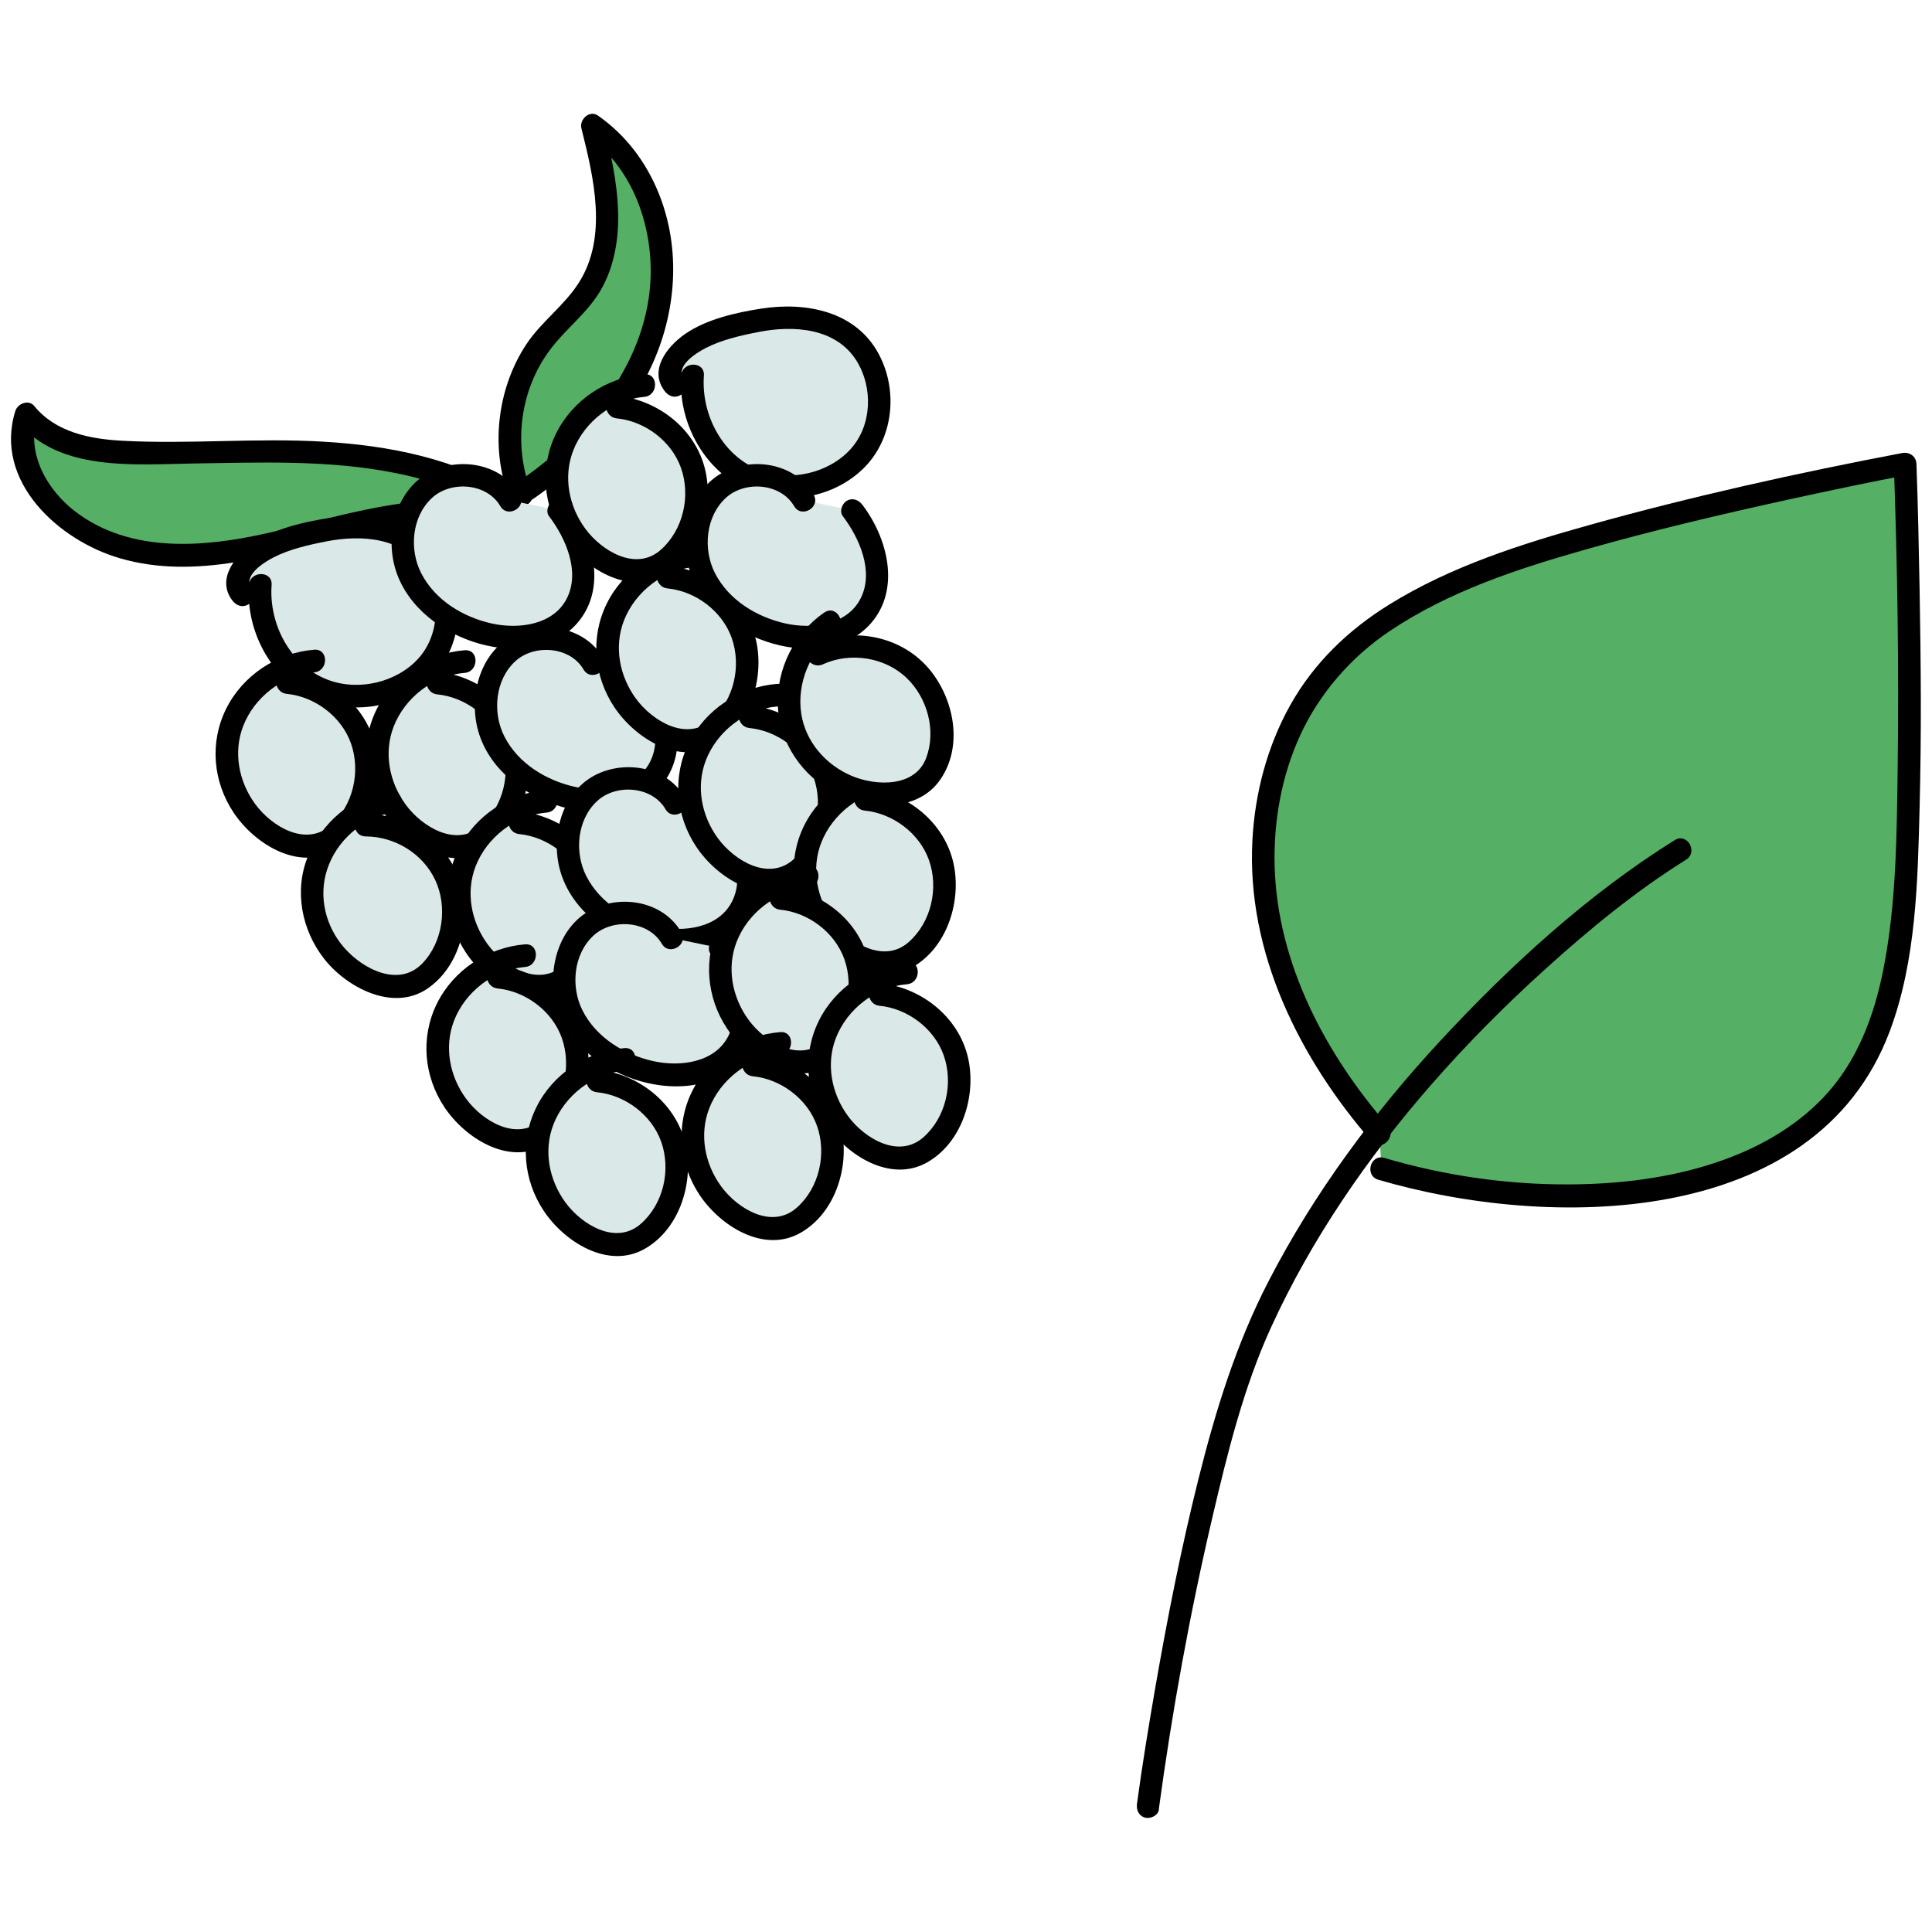 <?xml version="1.0" encoding="UTF-8"?><svg id="Layer_1" xmlns="http://www.w3.org/2000/svg" viewBox="0 0 256 256"><defs><style>.cls-1{fill:#dae8e8;}.cls-2{fill:#55af65;}</style></defs><g><g><path class="cls-2" d="M182.81,150.18c-7.68-8.79-13.56-19.49-15.07-31.07-1.51-11.58,1.77-24.06,10.06-32.28,4.34-4.3,9.81-7.28,15.37-9.81,16.3-7.41,59.27-15.57,59.27-15.57,0,0,1.56,43.55-.51,61.33-.83,7.12-2.42,14.38-6.49,20.28-7.12,10.31-20.44,14.49-32.95,15.21-9.92,.57-19.93-.59-29.46-3.42"/><path d="M183.87,149.12c-8.26-9.51-14.6-21.47-14.97-34.28-.17-5.95,.9-12.02,3.4-17.45s6.68-10.32,11.87-13.79c7.86-5.26,16.88-8.22,25.9-10.78,8.89-2.53,17.89-4.65,26.92-6.63,5.27-1.15,10.55-2.27,15.85-3.28l-1.9-1.45c.48,13.46,.69,26.96,.51,40.43-.12,8.81-.18,17.82-1.88,26.49-1.23,6.25-3.5,12.35-7.95,17.03-3.86,4.06-8.88,6.83-14.15,8.6-6.35,2.13-13.03,2.91-19.71,2.93-8.24,.02-16.43-1.18-24.33-3.51-1.86-.55-2.65,2.35-.8,2.89,22.46,6.61,57.91,6.59,67.77-19.67,3.51-9.35,3.71-19.85,3.96-29.73s.17-19.1,0-28.65c-.1-5.6-.22-11.2-.42-16.79-.04-1.03-.92-1.63-1.9-1.45-13.87,2.64-27.71,5.71-41.31,9.5-9.21,2.57-18.45,5.5-26.64,10.57-5.43,3.36-10.03,7.78-13.15,13.38-3.04,5.45-4.66,11.64-4.99,17.85-.8,14.88,6.26,28.94,15.81,39.93,1.27,1.46,3.38-.67,2.12-2.12h0Z"/></g><path d="M153.54,239.79c1.77-13.06,4.14-26.09,7.15-38.91,1.98-8.45,4.12-17.12,7.75-25.04,5.34-11.67,12.73-22.4,21.15-32.05,4.74-5.43,9.82-10.55,15.17-15.38,5.85-5.29,11.96-10.32,18.66-14.5,1.63-1.02,.13-3.62-1.51-2.59-11.51,7.18-21.84,16.65-31.04,26.57-8.89,9.59-16.75,20.21-22.76,31.84-4.32,8.34-7.06,17.24-9.33,26.33s-4.1,18.36-5.71,27.63c-.88,5.09-1.72,10.19-2.41,15.3-.11,.81,.2,1.6,1.05,1.85,.7,.2,1.74-.25,1.85-1.05h0Z"/></g><g><g><path class="cls-2" d="M68.97,65.67c-2.76-6.92-1.42-15.31,3.36-21.03,1.76-2.1,3.94-3.86,5.47-6.14,4.2-6.26,2.52-14.59,.68-21.9,8.27,5.68,11.01,17.33,8.14,26.95-2.87,9.62-10.35,17.28-18.83,22.66"/><path d="M70.41,65.27c-2.43-6.26-1.56-13.57,2.5-18.96,2.16-2.88,5.18-5.02,6.9-8.24,1.63-3.03,2.18-6.5,2.09-9.91-.1-4.04-1-8.03-1.98-11.94l-2.2,1.69c5.81,4.07,8.55,11.26,8.5,18.18-.05,7.69-3.75,14.79-8.88,20.35-3.04,3.28-6.54,6.08-10.3,8.48-1.62,1.04-.12,3.63,1.51,2.59,7.3-4.66,13.98-10.9,17.7-18.84,3.38-7.2,4.04-15.64,1.02-23.09-1.68-4.14-4.36-7.69-8.03-10.26-1.12-.79-2.5,.51-2.2,1.69,1.62,6.47,3.52,14.33-.31,20.4-1.91,3.04-4.96,5.17-6.96,8.17-1.85,2.78-3.02,6.01-3.48,9.3-.53,3.77-.15,7.63,1.23,11.18,.69,1.78,3.59,1.01,2.89-.8h0Z"/></g><g><path class="cls-2" d="M67.22,66.78c-13.96-8.81-31.8-6.72-48.31-6.8-5.62-.03-11.97-.7-15.44-5.12-1.03,3.06-.32,6.51,1.3,9.3,3.57,6.15,11.02,9.16,18.12,9.43,7.1,.26,14.06-1.76,20.96-3.49,6.89-1.73,14.1-3.19,21.07-1.81"/><path d="M67.98,65.48c-7.57-4.72-16.4-6.45-25.2-6.96-8.86-.52-17.74,.36-26.6-.12-4.27-.23-8.81-1.12-11.64-4.6-.75-.92-2.2-.32-2.51,.66-2.9,9.33,5.75,17.16,13.88,19.52,10.08,2.92,20.38-.54,30.19-2.89,6.01-1.44,12.27-2.52,18.43-1.36,1.89,.36,2.7-2.53,.8-2.89-10.22-1.93-20.09,1.59-29.94,3.81-8.41,1.89-18.08,2.69-25.38-2.84-3.77-2.86-6.57-7.76-5.08-12.55l-2.51,.66c5.34,6.57,15.41,5.62,22.95,5.5,9.05-.14,18.27-.52,27.19,1.29,4.92,1,9.63,2.69,13.9,5.36,1.64,1.02,3.15-1.57,1.51-2.59h0Z"/></g><g><path class="cls-1" d="M91.77,49.76c-.49,5.62,2.73,11.47,7.89,13.74,5.16,2.28,11.87,.56,15.03-4.1,3.17-4.66,2.13-11.78-2.43-15.1-5.13-3.74-12.29-2.14-18.27-.02-3.06,1.08-6.71,4.33-4.6,6.79"/><path d="M90.27,49.76c-.44,5.97,2.82,12.27,8.3,14.89,5.1,2.44,11.52,1.48,15.65-2.4s4.85-10.31,2.27-15.24c-3.02-5.78-9.67-7.04-15.61-6.12-3.35,.52-7.29,1.41-10.11,3.37-2.35,1.63-4.85,4.77-2.69,7.57,.5,.65,1.28,.97,2.05,.54,.64-.36,1.03-1.41,.54-2.05-1.33-1.73,1.5-3.51,2.83-4.2,2.11-1.09,4.69-1.68,7.01-2.13,4.61-.91,10.25-.57,12.99,3.82,2.21,3.55,2.06,8.57-.81,11.72s-7.93,4.35-12.01,2.78c-4.98-1.91-7.79-7.4-7.41-12.55,.14-1.93-2.86-1.92-3,0h0Z"/></g><g><path class="cls-1" d="M34.49,77.51c-.49,5.62,2.73,11.47,7.89,13.74s11.87,.56,15.03-4.1c3.17-4.66,2.13-11.78-2.43-15.1-5.13-3.74-12.29-2.14-18.27-.02-3.06,1.08-6.71,4.33-4.6,6.79"/><path d="M32.99,77.51c-.44,5.97,2.82,12.27,8.3,14.89,5.1,2.44,11.52,1.48,15.65-2.4s4.85-10.31,2.27-15.24c-3.02-5.78-9.67-7.04-15.61-6.12-3.35,.52-7.29,1.41-10.11,3.37-2.35,1.63-4.85,4.77-2.69,7.57,.5,.65,1.28,.97,2.05,.54,.64-.36,1.03-1.41,.54-2.05-1.33-1.73,1.5-3.51,2.83-4.2,2.11-1.09,4.69-1.68,7.01-2.13,4.61-.91,10.25-.57,12.99,3.82,2.21,3.55,2.06,8.57-.81,11.72s-7.93,4.35-12.01,2.78c-4.98-1.91-7.79-7.4-7.41-12.55,.14-1.93-2.86-1.92-3,0h0Z"/></g><g><path class="cls-1" d="M85.35,51.09c-5.55,.37-10.54,4.9-11.44,10.39-.9,5.49,2.39,11.38,7.53,13.5,1.29,.53,2.71,.84,4.08,.58,1.47-.28,2.75-1.2,3.76-2.3,2.92-3.16,3.83-8.02,2.27-12.02-1.56-4-5.53-6.96-9.81-7.3"/><path d="M85.35,49.59c-4.92,.4-9.47,3.4-11.67,7.86s-1.72,9.61,.98,13.69c2.72,4.1,8.48,7.8,13.35,5.07,4.5-2.53,6.42-8.37,5.58-13.24-1-5.78-6.15-9.97-11.85-10.53-1.92-.19-1.91,2.81,0,3,3.72,.37,7.23,3,8.49,6.55,1.32,3.72,.31,8.23-2.68,10.87-3.28,2.9-7.82,.16-10-2.81s-2.94-6.87-1.6-10.34c1.49-3.85,5.28-6.78,9.41-7.12,1.91-.16,1.93-3.16,0-3h0Z"/></g><g><path class="cls-1" d="M41.62,87.59c-5.55,.37-10.54,4.9-11.44,10.39-.9,5.49,2.39,11.38,7.53,13.5,1.29,.53,2.71,.84,4.08,.58,1.47-.28,2.75-1.2,3.76-2.3,2.92-3.16,3.83-8.02,2.27-12.02-1.56-4-5.53-6.96-9.81-7.3"/><path d="M41.62,86.09c-4.92,.4-9.47,3.4-11.67,7.86s-1.72,9.61,.98,13.69,8.48,7.8,13.35,5.07c4.5-2.53,6.42-8.37,5.58-13.24-1-5.78-6.15-9.97-11.85-10.53-1.92-.19-1.91,2.81,0,3,3.72,.37,7.23,3,8.49,6.55,1.32,3.72,.31,8.23-2.68,10.87-3.28,2.9-7.82,.16-10-2.81s-2.94-6.87-1.6-10.34c1.49-3.85,5.28-6.78,9.41-7.12,1.91-.16,1.93-3.16,0-3h0Z"/></g><g><path class="cls-1" d="M61.56,87.66c-5.55,.37-10.54,4.9-11.44,10.39s2.39,11.38,7.53,13.5c1.29,.53,2.71,.84,4.08,.58,1.47-.28,2.75-1.2,3.76-2.3,2.92-3.16,3.83-8.02,2.27-12.02-1.56-4-5.53-6.96-9.81-7.3"/><path d="M61.56,86.16c-4.92,.4-9.47,3.4-11.67,7.86-2.17,4.4-1.72,9.61,.98,13.69s8.48,7.8,13.35,5.07c4.5-2.53,6.42-8.37,5.58-13.24-1-5.78-6.15-9.97-11.85-10.53-1.92-.19-1.91,2.81,0,3,3.72,.37,7.23,3,8.49,6.55,1.32,3.72,.31,8.23-2.68,10.87-3.28,2.9-7.82,.16-10-2.81s-2.94-6.87-1.6-10.34c1.49-3.85,5.28-6.78,9.41-7.12,1.91-.16,1.93-3.16,0-3h0Z"/></g><g><path class="cls-1" d="M67.59,66.3c-2.08-3.77-7.9-4.38-11.18-1.59-3.28,2.79-3.88,7.97-1.97,11.83,1.9,3.86,5.87,6.43,10.05,7.45,3.91,.95,8.59,.44,11.11-2.7,3.09-3.86,1.48-9.74-1.56-13.65"/><path d="M68.89,65.55c-2.31-3.98-7.6-5.02-11.6-3.16-4.54,2.11-6.16,7.75-5.08,12.34,1.2,5.06,5.62,8.66,10.37,10.27s10.52,1.44,13.89-2.41c3.98-4.55,2.2-11.33-1.13-15.7-.49-.65-1.29-.97-2.05-.54-.64,.36-1.03,1.41-.54,2.05,2.2,2.89,4.15,7.31,2.37,10.87s-6.41,4.13-9.94,3.35c-3.84-.85-7.55-3.1-9.38-6.69-1.61-3.16-1.23-7.5,1.45-9.96,2.52-2.32,7.27-1.96,9.04,1.09,.97,1.67,3.56,.16,2.59-1.51h0Z"/></g><g><path class="cls-1" d="M78.63,87.95c-2.08-3.77-7.9-4.38-11.18-1.59-3.28,2.79-3.88,7.97-1.97,11.83,1.9,3.86,5.87,6.43,10.05,7.45,3.91,.95,8.59,.44,11.11-2.7,3.09-3.86,1.48-9.74-1.56-13.65"/><path d="M79.92,87.2c-2.31-3.98-7.6-5.02-11.6-3.16-4.54,2.11-6.16,7.75-5.08,12.34,1.2,5.06,5.62,8.66,10.37,10.27,4.51,1.53,10.52,1.44,13.89-2.41,3.98-4.55,2.2-11.33-1.13-15.7-.49-.65-1.29-.97-2.05-.54-.64,.36-1.03,1.41-.54,2.05,2.2,2.89,4.15,7.31,2.37,10.87s-6.41,4.13-9.94,3.35c-3.84-.85-7.55-3.1-9.38-6.69-1.61-3.16-1.23-7.5,1.45-9.96,2.52-2.32,7.27-1.96,9.04,1.09,.97,1.67,3.56,.16,2.59-1.51h0Z"/></g><g><path class="cls-1" d="M106.53,66.3c-2.08-3.77-7.9-4.38-11.18-1.59s-3.88,7.97-1.97,11.83c1.9,3.86,5.87,6.43,10.05,7.45,3.91,.95,8.59,.44,11.11-2.7,3.09-3.86,1.48-9.74-1.56-13.65"/><path d="M107.82,65.55c-2.31-3.98-7.6-5.02-11.6-3.16-4.54,2.11-6.16,7.75-5.08,12.34,1.2,5.06,5.62,8.66,10.37,10.27s10.52,1.44,13.89-2.41c3.98-4.55,2.2-11.33-1.13-15.7-.49-.65-1.29-.97-2.05-.54-.64,.36-1.03,1.41-.54,2.05,2.2,2.89,4.15,7.31,2.37,10.87s-6.41,4.13-9.94,3.35c-3.84-.85-7.55-3.1-9.38-6.69-1.61-3.16-1.23-7.5,1.45-9.96,2.52-2.32,7.27-1.96,9.04,1.09,.97,1.67,3.56,.16,2.59-1.51h0Z"/></g><g><path class="cls-1" d="M92.07,73.62c-5.55,.37-10.54,4.9-11.44,10.39-.9,5.49,2.39,11.38,7.53,13.5,1.29,.53,2.71,.84,4.08,.58,1.47-.28,2.75-1.2,3.76-2.3,2.92-3.16,3.83-8.02,2.27-12.02-1.56-4-5.53-6.96-9.81-7.3"/><path d="M92.07,72.12c-4.92,.4-9.47,3.4-11.67,7.86s-1.72,9.61,.98,13.69c2.72,4.1,8.48,7.8,13.35,5.07,4.5-2.53,6.42-8.37,5.58-13.24-1-5.78-6.15-9.97-11.85-10.53-1.92-.19-1.91,2.81,0,3,3.72,.37,7.23,3,8.49,6.55,1.32,3.72,.31,8.23-2.68,10.87-3.28,2.9-7.82,.16-10-2.81s-2.94-6.87-1.6-10.34c1.49-3.85,5.28-6.78,9.41-7.12,1.91-.16,1.93-3.16,0-3h0Z"/></g><g><path class="cls-1" d="M72.42,106.17c-5.55,.37-10.54,4.9-11.44,10.39-.9,5.49,2.39,11.38,7.53,13.5,1.29,.53,2.71,.84,4.08,.58,1.47-.28,2.75-1.2,3.76-2.3,2.92-3.16,3.83-8.02,2.27-12.02-1.56-4-5.53-6.96-9.81-7.3"/><path d="M72.42,104.67c-4.92,.4-9.47,3.4-11.67,7.86s-1.72,9.61,.98,13.69,8.48,7.8,13.35,5.07c4.5-2.53,6.42-8.37,5.58-13.24-1-5.78-6.15-9.97-11.85-10.53-1.92-.19-1.91,2.81,0,3,3.72,.37,7.23,3,8.49,6.55,1.32,3.72,.31,8.23-2.68,10.87-3.28,2.9-7.82,.16-10-2.81s-2.94-6.87-1.6-10.34c1.49-3.85,5.28-6.78,9.41-7.12,1.91-.16,1.93-3.16,0-3h0Z"/></g><g><path class="cls-1" d="M69.56,126.63c-5.55,.37-10.54,4.9-11.44,10.39-.9,5.49,2.39,11.38,7.53,13.5,1.29,.53,2.71,.84,4.08,.58,1.47-.28,2.75-1.2,3.76-2.3,2.92-3.16,3.83-8.02,2.27-12.02-1.56-4-5.53-6.96-9.81-7.3"/><path d="M69.56,125.13c-4.92,.4-9.47,3.4-11.67,7.86s-1.72,9.61,.98,13.69,8.48,7.8,13.35,5.07c4.5-2.53,6.42-8.37,5.58-13.24-1-5.78-6.15-9.97-11.85-10.53-1.92-.19-1.91,2.81,0,3,3.72,.37,7.23,3,8.49,6.55,1.32,3.72,.31,8.23-2.68,10.87-3.28,2.9-7.82,.16-10-2.81s-2.94-6.87-1.6-10.34c1.49-3.85,5.28-6.78,9.41-7.12,1.91-.16,1.93-3.16,0-3h0Z"/></g><g><path class="cls-1" d="M89.49,106.46c-2.08-3.77-7.9-4.38-11.18-1.59-3.28,2.79-3.88,7.97-1.97,11.83,1.9,3.86,5.87,6.43,10.05,7.45,3.91,.95,8.59,.44,11.11-2.7,3.09-3.86,1.48-9.74-1.56-13.65"/><path d="M90.78,105.71c-2.31-3.98-7.6-5.02-11.6-3.16-4.54,2.11-6.16,7.75-5.08,12.34,1.2,5.06,5.62,8.66,10.37,10.27s10.52,1.44,13.89-2.41c3.98-4.55,2.2-11.33-1.13-15.7-.49-.65-1.29-.97-2.05-.54-.64,.36-1.03,1.41-.54,2.05,2.2,2.89,4.15,7.31,2.37,10.87s-6.41,4.13-9.94,3.35c-3.84-.85-7.55-3.1-9.38-6.69-1.61-3.16-1.23-7.5,1.45-9.96,2.52-2.32,7.27-1.96,9.04,1.09,.97,1.67,3.56,.16,2.59-1.51h0Z"/></g><g><path class="cls-1" d="M89,124.29c-2.08-3.77-7.9-4.38-11.18-1.59-3.28,2.79-3.88,7.97-1.97,11.83,1.9,3.86,5.87,6.43,10.05,7.45,3.91,.95,8.59,.44,11.11-2.7,3.09-3.86,1.48-9.74-1.56-13.65"/><path d="M90.29,123.54c-2.31-3.98-7.6-5.02-11.6-3.16-4.54,2.11-6.16,7.75-5.08,12.34,1.2,5.06,5.62,8.66,10.37,10.27s10.52,1.44,13.89-2.41c3.98-4.55,2.2-11.33-1.13-15.7-.49-.65-1.29-.97-2.05-.54-.64,.36-1.03,1.41-.54,2.05,2.2,2.89,4.15,7.31,2.37,10.87s-6.41,4.13-9.94,3.35c-3.84-.85-7.55-3.1-9.38-6.69-1.61-3.16-1.23-7.5,1.45-9.96,2.52-2.32,7.27-1.96,9.04,1.09,.97,1.67,3.56,.16,2.59-1.51h0Z"/></g><g><path class="cls-1" d="M102.93,92.12c-5.55,.37-10.54,4.9-11.44,10.39-.9,5.49,2.39,11.38,7.53,13.5,1.29,.53,2.71,.84,4.08,.58,1.47-.28,2.75-1.2,3.76-2.3,2.92-3.16,3.83-8.02,2.27-12.02-1.56-4-5.53-6.96-9.81-7.3"/><path d="M102.93,90.62c-4.92,.4-9.47,3.4-11.67,7.86s-1.72,9.61,.98,13.69,8.48,7.8,13.35,5.07c4.5-2.53,6.42-8.37,5.58-13.24-1-5.78-6.15-9.97-11.85-10.53-1.92-.19-1.91,2.81,0,3,3.72,.37,7.23,3,8.49,6.55,1.32,3.72,.31,8.23-2.68,10.87-3.28,2.9-7.82,.16-10-2.81s-2.94-6.87-1.6-10.34c1.49-3.85,5.28-6.78,9.41-7.12,1.91-.16,1.93-3.16,0-3h0Z"/></g><g><path class="cls-1" d="M118.21,103.06c-5.55,.37-10.54,4.9-11.44,10.39-.9,5.49,2.39,11.38,7.53,13.5,1.29,.53,2.71,.84,4.08,.58,1.47-.28,2.75-1.2,3.76-2.3,2.92-3.16,3.83-8.02,2.27-12.02-1.56-4-5.53-6.96-9.81-7.3"/><path d="M118.21,101.56c-4.92,.4-9.47,3.4-11.67,7.86-2.17,4.4-1.72,9.61,.98,13.69s8.48,7.8,13.35,5.07c4.5-2.53,6.42-8.37,5.58-13.24-1-5.78-6.15-9.97-11.85-10.53-1.92-.19-1.91,2.81,0,3,3.72,.37,7.23,3,8.49,6.55,1.32,3.72,.31,8.23-2.68,10.87-3.28,2.9-7.82,.16-10-2.81s-2.94-6.87-1.6-10.34c1.49-3.85,5.28-6.78,9.41-7.12,1.91-.16,1.93-3.16,0-3h0Z"/></g><g><path class="cls-1" d="M107,116.19c-5.55,.37-10.54,4.9-11.44,10.39-.9,5.49,2.39,11.38,7.53,13.5,1.29,.53,2.71,.84,4.08,.58,1.47-.28,2.75-1.2,3.76-2.3,2.92-3.16,3.83-8.02,2.27-12.02-1.56-4-5.53-6.96-9.81-7.3"/><path d="M107,114.69c-4.92,.4-9.47,3.4-11.67,7.86-2.17,4.4-1.72,9.61,.98,13.69,2.72,4.1,8.48,7.8,13.35,5.07,4.5-2.53,6.42-8.37,5.58-13.24-1-5.78-6.15-9.97-11.85-10.53-1.92-.19-1.91,2.81,0,3,3.72,.37,7.23,3,8.49,6.55,1.32,3.72,.31,8.23-2.68,10.87-3.28,2.9-7.82,.16-10-2.81s-2.94-6.87-1.6-10.34c1.49-3.85,5.28-6.78,9.41-7.12,1.91-.16,1.93-3.16,0-3h0Z"/></g><g><path class="cls-1" d="M120.16,128.92c-5.55,.37-10.54,4.9-11.44,10.39-.9,5.49,2.39,11.38,7.53,13.5,1.29,.53,2.71,.84,4.08,.58,1.47-.28,2.75-1.2,3.76-2.3,2.92-3.16,3.83-8.02,2.27-12.02-1.56-4-5.53-6.96-9.81-7.3"/><path d="M120.16,127.42c-4.92,.4-9.47,3.4-11.67,7.86s-1.72,9.61,.98,13.69,8.48,7.8,13.35,5.07c4.5-2.53,6.42-8.37,5.58-13.24-1-5.78-6.15-9.97-11.85-10.53-1.92-.19-1.91,2.81,0,3,3.72,.37,7.23,3,8.49,6.55,1.32,3.72,.31,8.23-2.68,10.87-3.28,2.9-7.82,.16-10-2.81s-2.94-6.87-1.6-10.34c1.49-3.85,5.28-6.78,9.41-7.12,1.91-.16,1.93-3.16,0-3h0Z"/></g><g><path class="cls-1" d="M103.37,138.26c-5.55,.37-10.54,4.9-11.44,10.39-.9,5.49,2.39,11.38,7.53,13.5,1.29,.53,2.71,.84,4.08,.58,1.47-.28,2.75-1.2,3.76-2.3,2.92-3.16,3.83-8.02,2.27-12.02-1.56-4-5.53-6.96-9.81-7.3"/><path d="M103.37,136.76c-4.92,.4-9.47,3.4-11.67,7.86s-1.72,9.61,.98,13.69c2.72,4.1,8.48,7.8,13.35,5.07,4.5-2.53,6.42-8.37,5.58-13.24-1-5.78-6.15-9.97-11.85-10.53-1.92-.19-1.91,2.81,0,3,3.72,.37,7.23,3,8.49,6.55,1.32,3.72,.31,8.23-2.68,10.87-3.28,2.9-7.82,.16-10-2.81s-2.94-6.87-1.6-10.34c1.49-3.85,5.28-6.78,9.41-7.12,1.91-.16,1.93-3.16,0-3h0Z"/></g><g><path class="cls-1" d="M82.73,140.38c-5.55,.37-10.54,4.9-11.44,10.39-.9,5.49,2.39,11.38,7.53,13.5,1.29,.53,2.71,.84,4.08,.58,1.47-.28,2.75-1.2,3.76-2.3,2.92-3.16,3.83-8.02,2.27-12.02-1.56-4-5.53-6.96-9.81-7.3"/><path d="M82.73,138.88c-4.92,.4-9.47,3.4-11.67,7.86s-1.72,9.61,.98,13.69,8.48,7.8,13.35,5.07c4.5-2.53,6.42-8.37,5.58-13.24-1-5.78-6.15-9.97-11.85-10.53-1.92-.19-1.91,2.81,0,3,3.72,.37,7.23,3,8.49,6.55,1.32,3.72,.31,8.23-2.68,10.87-3.28,2.9-7.82,.16-10-2.81s-2.94-6.87-1.6-10.34c1.49-3.85,5.28-6.78,9.41-7.12,1.91-.16,1.93-3.16,0-3h0Z"/></g><g><path class="cls-1" d="M109.99,82.45c-4.61,3.1-6.65,9.53-4.68,14.73,1.98,5.2,7.78,8.64,13.28,7.89,1.38-.19,2.77-.63,3.82-1.54,1.13-.98,1.77-2.42,2.1-3.87,.94-4.19-.71-8.86-4.07-11.53-3.36-2.68-8.27-3.24-12.15-1.39"/><path d="M109.23,81.15c-3.99,2.76-6.36,7.49-6.16,12.36s3.23,9.38,7.65,11.6,10.88,2.58,13.9-1.85,1.78-10.48-1.27-14.33c-3.75-4.73-10.43-5.97-15.81-3.5-1.75,.8-.23,3.39,1.51,2.59,3.61-1.65,8.2-.95,11.08,1.81,2.75,2.63,3.95,6.97,2.6,10.59-1.47,3.94-6.67,3.76-9.92,2.37-3.41-1.46-6.08-4.52-6.64-8.23-.62-4.05,1.2-8.47,4.58-10.81,1.58-1.09,.08-3.69-1.51-2.59h0Z"/></g><g><path class="cls-1" d="M51.8,106.17c-5.49,.87-10.05,5.85-10.44,11.39-.39,5.54,3.42,11.11,8.73,12.75,1.33,.41,2.78,.59,4.11,.21,1.44-.41,2.62-1.45,3.53-2.63,2.61-3.41,3.08-8.33,1.16-12.18-1.92-3.84-6.14-6.42-10.44-6.38"/><path d="M51.4,104.72c-4.79,.84-8.83,4.35-10.63,8.83s-.81,9.66,2.16,13.47,9.12,7.09,13.69,3.99c4.25-2.89,5.78-8.84,4.5-13.64-1.5-5.62-6.92-9.5-12.66-9.54-1.93-.01-1.93,2.99,0,3,3.87,.02,7.57,2.27,9.22,5.8s1.01,8.23-1.74,11.05c-3.13,3.21-7.88,.71-10.34-2.11s-3.41-6.72-2.28-10.27c1.27-3.99,4.79-6.97,8.88-7.69,1.9-.33,1.09-3.22-.8-2.89h0Z"/></g></g></svg>